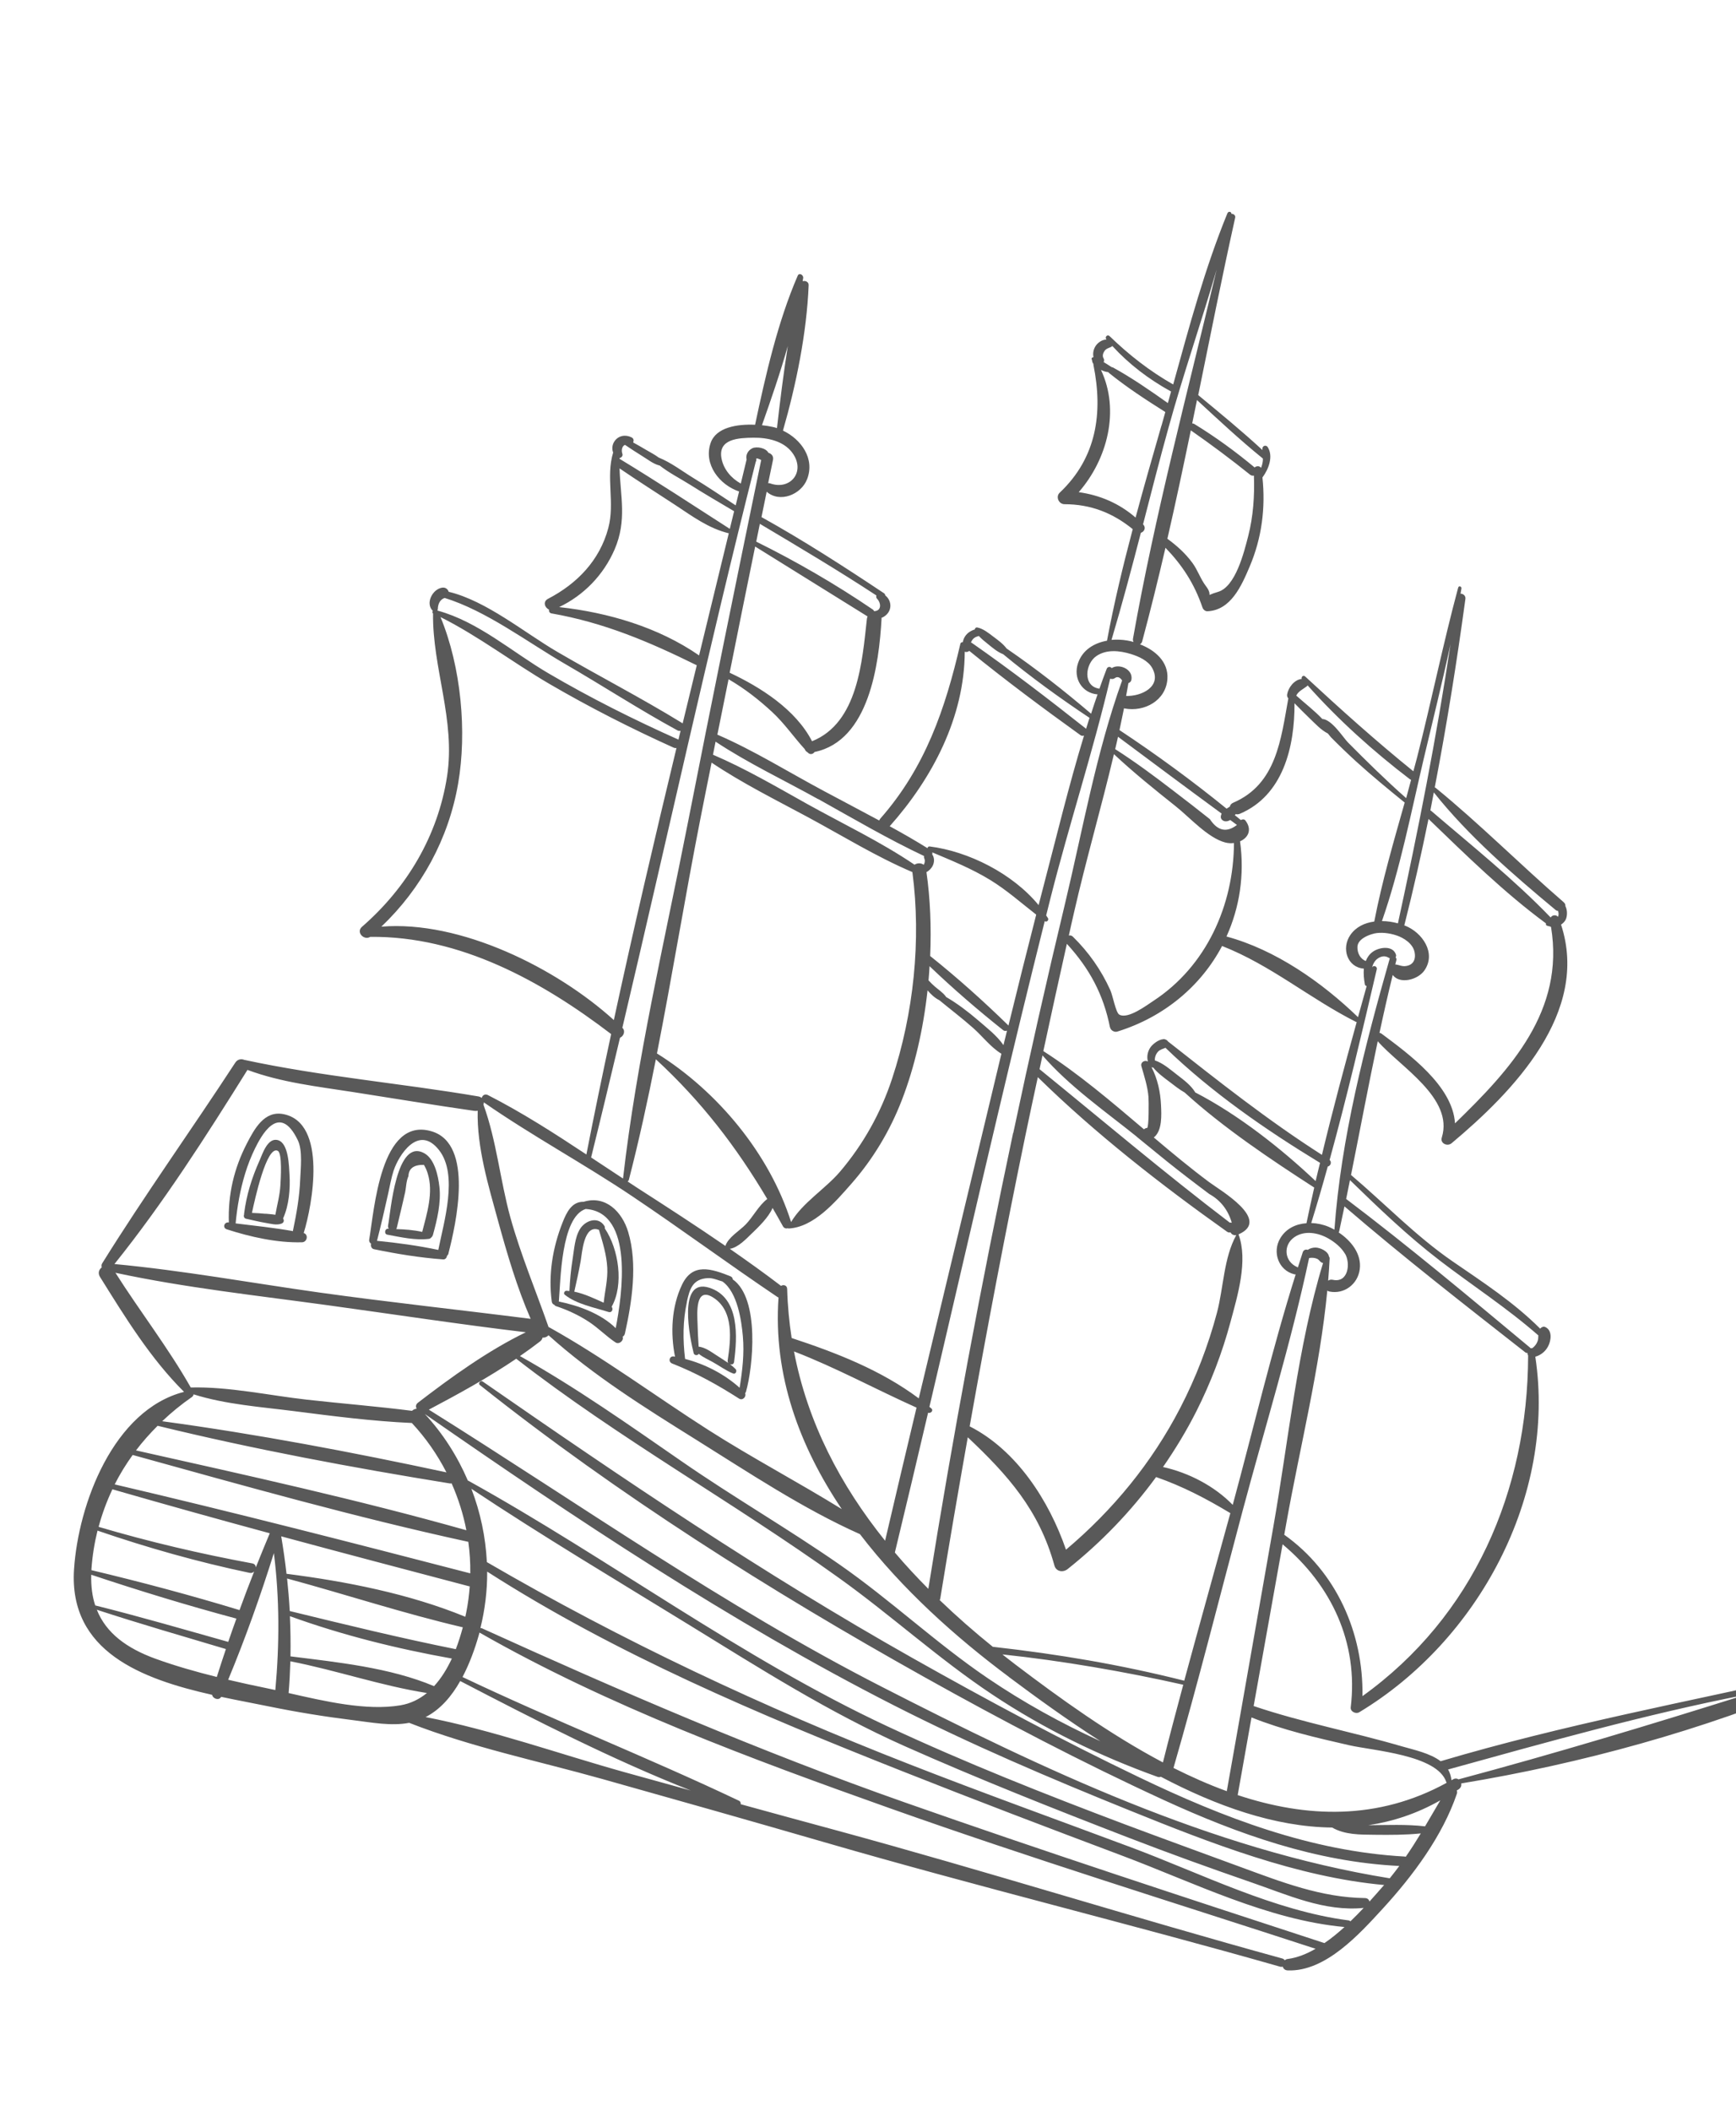 <svg width="116" height="141" viewBox="0 0 116 141" fill="none" xmlns="http://www.w3.org/2000/svg">
<path d="M121.125 111.788C112.793 113.663 104.468 115.209 96.263 117.645C95.554 117.107 94.483 116.886 93.666 116.65C90.381 115.689 87.028 115.062 83.78 113.963C83.78 113.963 83.775 113.962 83.769 113.961C84.415 110.357 85.058 106.759 85.703 103.155C88.966 105.882 90.78 109.737 90.256 114.047C90.222 114.336 90.604 114.51 90.826 114.373C98.767 109.595 103.997 99.934 102.59 90.624C102.953 90.526 103.266 90.273 103.443 89.935C103.66 89.531 103.736 88.84 103.237 88.635C103.119 88.588 102.991 88.662 102.913 88.75C101.143 86.982 99.101 85.658 97.041 84.242C94.601 82.561 92.534 80.399 90.276 78.485C90.874 75.504 91.433 72.525 92.061 69.552C93.536 71.246 97.162 73.348 96.341 75.986C96.218 76.382 96.715 76.597 96.994 76.367C101.12 72.914 106.241 67.63 104.309 61.761C104.428 61.684 104.53 61.586 104.601 61.464C104.73 61.243 104.75 60.803 104.601 60.529C104.609 60.439 104.576 60.338 104.478 60.258C101.597 57.769 98.876 55.029 95.928 52.625C95.91 52.61 95.892 52.599 95.871 52.594C96.675 48.419 97.345 44.214 97.919 40.004C97.949 39.79 97.758 39.652 97.594 39.657C97.614 39.542 97.635 39.423 97.654 39.309C97.676 39.168 97.474 39.108 97.436 39.25C96.426 43 95.653 46.819 94.693 50.583C94.609 50.897 94.526 51.206 94.442 51.521C91.936 49.496 89.576 47.375 87.212 45.188C87.09 45.074 86.927 45.215 86.984 45.349C86.491 45.402 86.096 45.905 86.008 46.376C85.987 46.495 86.022 46.586 86.087 46.647C85.591 49.372 85.302 52.375 82.404 53.62C82.269 53.676 82.2 53.772 82.183 53.876C82.11 53.927 82.033 53.971 81.96 54.017C79.671 52.16 77.25 50.386 74.804 48.769C74.907 48.281 75.01 47.797 75.108 47.308C75.124 47.312 75.132 47.319 75.148 47.324C76.466 47.574 77.908 46.797 78.006 45.356C78.088 44.199 77.176 43.422 76.171 43.039C76.24 43.003 76.294 42.942 76.322 42.84C76.876 40.772 77.391 38.688 77.877 36.59C79.008 37.763 79.805 38.987 80.347 40.572C80.396 40.715 80.526 40.837 80.685 40.831C82.242 40.759 82.952 39.145 83.496 37.862C84.313 35.951 84.571 33.934 84.357 31.893C84.771 31.341 85.101 30.474 84.706 29.862C84.601 29.704 84.361 29.77 84.354 29.958C84.351 29.99 84.358 30.024 84.358 30.063C82.973 28.784 81.516 27.59 80.066 26.392C80.873 22.429 81.661 18.473 82.534 14.545C82.574 14.376 82.416 14.274 82.288 14.289C82.292 14.132 82.08 14.092 82.017 14.243C80.512 17.915 79.458 21.827 78.393 25.682C76.831 24.797 75.43 23.699 74.14 22.451C73.997 22.315 73.802 22.518 73.925 22.665C73.93 22.666 73.934 22.673 73.938 22.679C73.654 22.685 73.364 22.873 73.207 23.114C73.058 23.346 73.014 23.611 73.067 23.859C72.996 23.861 72.916 23.916 72.949 23.995C72.997 24.122 72.963 24.189 73.061 24.308C73.061 24.308 73.061 24.308 73.066 24.309C73.061 24.33 73.055 24.35 73.064 24.379C73.715 27.586 73.276 30.581 70.811 32.909C70.521 33.179 70.746 33.68 71.131 33.68C72.88 33.681 74.355 34.261 75.689 35.346C75.032 37.817 74.438 40.298 73.97 42.797C73.119 42.95 72.345 43.405 72.04 44.279C71.675 45.317 72.327 46.312 73.34 46.383C73.188 46.809 73.046 47.239 72.907 47.674C71.103 46.136 69.216 44.658 67.261 43.319C67.025 43.001 66.683 42.757 66.366 42.52C66.055 42.285 65.698 41.993 65.306 41.915C65.213 41.896 65.141 41.964 65.136 42.044C64.946 42.102 64.765 42.211 64.672 42.294C64.487 42.457 64.377 42.666 64.331 42.898C64.262 42.891 64.194 42.922 64.172 43.003C63.162 47.361 61.827 51.269 58.82 54.685C58.787 54.725 58.765 54.768 58.749 54.807C57.515 54.14 56.266 53.49 55.031 52.827C52.682 51.573 50.38 50.13 47.935 49.073C48.179 47.84 48.439 46.606 48.682 45.372C49.736 45.981 50.703 46.734 51.595 47.56C52.414 48.317 53.029 49.226 53.773 50.04C53.803 50.129 53.869 50.207 53.965 50.254C53.97 50.256 53.978 50.269 53.981 50.275C54.139 50.437 54.336 50.37 54.428 50.231C58.079 49.482 58.737 44.35 58.906 41.325C58.911 41.305 58.899 41.291 58.898 41.274C59.171 41.168 59.399 40.947 59.471 40.656C59.556 40.32 59.415 39.973 59.154 39.772C59.147 39.716 59.124 39.661 59.063 39.623C56.389 37.842 53.693 36.103 50.884 34.541C51.003 33.975 51.117 33.408 51.229 32.846C52.104 33.618 53.535 33.04 53.932 32.005C54.465 30.627 53.528 29.338 52.318 28.764C53.202 25.686 53.905 22.25 54.034 19.052C54.046 18.827 53.807 18.725 53.633 18.787C53.641 18.713 53.66 18.642 53.669 18.569C53.696 18.369 53.402 18.187 53.303 18.416C51.961 21.518 51.159 25.057 50.455 28.373C49.258 28.319 47.84 28.542 47.483 29.593C46.995 31.027 48.09 32.396 49.386 32.83C49.308 33.141 49.236 33.453 49.159 33.758C48.221 33.143 47.292 32.514 46.334 31.931C45.587 31.475 44.841 30.895 44.016 30.565C43.75 30.364 43.438 30.209 43.157 30.042C42.876 29.874 42.588 29.71 42.304 29.553C42.362 29.438 42.353 29.289 42.199 29.215C41.798 29.009 41.319 29.093 41.058 29.479C40.904 29.71 40.877 29.991 40.971 30.228C40.47 31.876 41.099 33.565 40.649 35.265C40.072 37.436 38.564 38.988 36.62 39.999C36.26 40.185 36.396 40.591 36.683 40.717C36.668 40.833 36.718 40.949 36.848 40.973C40.367 41.59 43.381 42.871 46.558 44.439C46.243 45.735 45.929 47.031 45.614 48.326C45.6 48.317 45.593 48.304 45.579 48.295C42.85 46.618 39.999 45.154 37.231 43.537C35.033 42.253 32.493 40.132 29.981 39.53C29.933 39.365 29.771 39.218 29.544 39.255C28.899 39.349 28.403 40.308 28.922 40.806C28.88 40.86 28.877 40.935 28.936 40.978C28.891 44.633 30.451 48.099 29.874 51.852C29.263 55.817 27.195 59.295 24.185 61.911C23.774 62.269 24.317 62.838 24.739 62.581C30.734 62.514 36.223 65.55 40.837 69.074C40.261 71.75 39.707 74.427 39.182 77.117C37.045 75.703 34.891 74.316 32.601 73.148C32.4 73.045 32.23 73.173 32.191 73.337C32.132 73.294 32.066 73.26 31.973 73.24C26.787 72.356 21.458 71.906 16.317 70.795C16.121 70.715 15.872 70.752 15.724 70.978C12.793 75.469 9.662 79.835 6.828 84.39C6.772 84.478 6.774 84.571 6.799 84.659C6.616 84.795 6.524 85.036 6.679 85.29C8.344 87.958 10.053 90.747 12.298 92.973C7.572 94.185 5.231 100.469 4.946 104.837C4.594 110.328 9.489 112.156 14.172 113.21C14.226 113.474 14.634 113.616 14.777 113.345C15.877 113.58 16.955 113.776 17.933 113.978C19.818 114.364 21.719 114.672 23.628 114.907C24.833 115.056 26.133 115.312 27.341 115.081C31.496 116.711 35.946 117.626 40.236 118.83C45.223 120.231 50.213 121.644 55.189 123.086C65.262 126.008 75.463 128.497 85.548 131.373C85.609 131.389 85.665 131.383 85.712 131.368C85.752 131.504 85.863 131.615 86.058 131.619C88.582 131.708 90.847 129.18 92.412 127.475C94.415 125.289 96.383 122.649 97.348 119.821C97.376 119.736 97.368 119.664 97.341 119.602C97.388 119.571 97.433 119.545 97.479 119.514C97.621 119.411 97.665 119.265 97.642 119.128C105.634 117.814 113.832 115.566 121.292 112.403C121.316 112.394 121.341 112.384 121.365 112.374C121.702 112.231 121.456 111.73 121.126 111.805L121.125 111.788ZM77.609 28.423C77.025 30.461 76.433 32.509 75.88 34.572C74.777 33.619 73.504 33.077 72.081 32.875C74.002 30.673 74.842 27.415 73.567 24.71C73.725 24.79 73.885 24.844 74.06 24.858C74.071 24.878 74.082 24.897 74.105 24.914C75.288 25.872 76.57 26.704 77.858 27.517L77.868 27.519C77.788 27.819 77.701 28.121 77.616 28.419L77.609 28.423ZM78.033 26.922C76.85 26.084 75.65 25.252 74.381 24.553C74.348 24.533 74.317 24.53 74.285 24.527C74.111 24.405 73.927 24.301 73.746 24.187C73.782 24.11 73.79 24.02 73.738 23.93C73.648 23.781 73.703 23.594 73.795 23.456C73.912 23.281 74.07 23.258 74.251 23.171C74.282 23.157 74.299 23.135 74.323 23.108C75.454 24.341 76.764 25.333 78.236 26.145C78.241 26.147 78.246 26.148 78.251 26.15C78.183 26.403 78.114 26.662 78.041 26.914L78.033 26.922ZM81.974 119.646C80.771 119.21 79.582 118.679 78.413 118.094C80.051 112.426 81.489 106.694 83.013 100.989C84.515 95.361 86.261 89.737 87.473 84.037C87.595 84.009 87.73 84.013 87.854 84.035C87.93 84.056 88.021 84.08 88.084 84.13C88.196 84.219 88.231 84.332 88.392 84.359C88.397 84.36 88.402 84.362 88.407 84.363C86.69 90.021 86.103 96.21 85.079 102.016C84.042 107.894 83.02 113.776 81.973 119.652L81.974 119.646ZM91.04 113.29C91.107 109.086 89.298 104.988 85.814 102.517C85.858 102.273 85.901 102.029 85.945 101.786C86.857 96.678 88.191 91.417 88.69 86.21C88.73 86.242 88.784 86.262 88.846 86.274C89.822 86.464 90.726 85.788 90.859 84.786C90.996 83.769 90.284 82.877 89.449 82.322C89.464 82.304 89.475 82.285 89.482 82.26C89.604 81.701 89.722 81.14 89.838 80.584C93.75 83.953 97.85 87.143 101.914 90.329C101.963 90.37 102.02 90.379 102.07 90.376C102.065 90.435 102.082 90.494 102.11 90.55C102.088 99.575 98.451 107.978 91.037 113.3L91.04 113.29ZM96.164 84.17C98.382 85.868 100.679 87.352 102.792 89.201C102.789 89.336 102.786 89.465 102.744 89.584C102.674 89.783 102.547 89.934 102.389 90.055C102.354 90.045 102.314 90.051 102.274 90.061C102.262 90.042 102.25 90.028 102.232 90.013C98.193 86.654 94.138 83.252 89.95 80.087C90.034 79.67 90.119 79.252 90.205 78.83C92.11 80.682 94.064 82.559 96.169 84.171L96.164 84.17ZM89.877 83.746C90.248 84.367 90.11 85.716 89.057 85.488C88.934 85.46 88.829 85.487 88.748 85.546C88.788 85.052 88.823 84.556 88.848 84.057C88.85 84.009 88.834 83.966 88.803 83.942C88.763 83.583 88.215 83.339 87.912 83.334C87.722 83.332 87.529 83.383 87.381 83.49C87.263 83.442 87.106 83.482 87.051 83.646C86.938 83.986 86.836 84.328 86.723 84.667C86.708 84.663 86.701 84.65 86.687 84.641C85.818 84.272 85.718 83.186 86.476 82.65C87.16 82.165 88.086 82.337 88.773 82.733C89.197 82.977 89.617 83.318 89.872 83.745L89.877 83.746ZM82.367 100.517C81.145 99.261 79.422 98.37 77.713 97.993C78.538 96.802 79.288 95.563 79.947 94.261C80.902 92.36 81.67 90.365 82.221 88.307C82.69 86.558 83.409 84.219 82.758 82.453C84.973 81.487 81.525 79.509 80.778 78.95C79.529 78.017 78.311 77.007 77.097 75.98C77.672 75.537 77.609 74.455 77.579 73.817C77.54 72.948 77.349 72.06 76.943 71.283C76.981 71.304 77.016 71.313 77.056 71.307C77.358 71.682 77.763 71.975 78.142 72.261C78.463 72.505 78.798 72.774 79.162 72.98C81.738 75.328 84.922 77.458 87.817 79.326C87.637 80.12 87.464 80.91 87.299 81.708C86.607 81.756 85.946 82.052 85.554 82.702C84.991 83.627 85.426 84.863 86.493 85.121C86.523 85.129 86.551 85.126 86.579 85.123C84.983 90.188 83.76 95.403 82.371 100.524L82.367 100.517ZM43.821 70.754C46.875 73.571 49.199 76.601 51.268 80.09C50.696 80.523 50.333 81.268 49.829 81.79C49.424 82.209 48.652 82.654 48.472 83.225C46.54 81.898 44.577 80.627 42.607 79.361C42.38 79.213 42.159 79.067 41.937 78.92C41.976 78.898 42.007 78.863 42.02 78.812C42.704 76.159 43.291 73.464 43.826 70.755L43.821 70.754ZM43.897 70.371C44.92 65.174 45.773 59.92 46.787 54.759C47.036 53.483 47.294 52.216 47.549 50.942C49.598 52.317 51.795 53.406 53.965 54.574C56.273 55.817 58.552 57.227 60.966 58.254C61.567 62.805 61.048 67.703 59.608 72.06C58.856 74.342 57.688 76.43 56.132 78.263C55.156 79.409 53.626 80.335 52.861 81.63C51.416 77.065 47.947 72.897 43.907 70.374L43.897 70.371ZM50.246 82.385C50.687 81.955 51.349 81.328 51.624 80.69C51.857 81.095 52.091 81.5 52.317 81.914C52.39 82.047 52.533 82.08 52.658 82.043C52.661 82.049 52.67 82.057 52.685 82.061C54.39 81.985 55.849 80.252 56.91 79.047C58.342 77.415 59.475 75.518 60.257 73.495C61.119 71.27 61.695 68.735 61.979 66.154C62.206 66.421 62.467 66.665 62.765 66.81C63.517 67.43 64.294 68.018 65.023 68.665C65.647 69.212 66.203 69.959 66.914 70.388C66.61 71.644 66.31 72.905 66.011 74.162C64.477 80.575 62.922 86.988 61.392 93.408C58.866 91.52 55.889 90.363 52.898 89.377C52.733 88.311 52.629 87.219 52.598 86.097C52.593 85.851 52.344 85.789 52.19 85.895C51.072 85.041 49.927 84.224 48.768 83.419C49.33 83.33 49.879 82.738 50.247 82.38L50.246 82.385ZM61.243 94.026C60.536 96.988 59.834 99.951 59.143 102.917C56.167 99.219 53.964 95.031 53.055 90.272C55.867 91.357 58.502 92.797 61.243 94.026ZM67.405 112.01C69.243 113.383 71.317 114.889 73.534 116.309C70.915 115.113 68.387 113.718 65.992 112.093C62.539 109.75 59.502 106.871 56.075 104.491C52.635 102.102 49.002 100.004 45.56 97.621C42.03 95.181 38.494 92.684 34.743 90.582C35.203 90.265 35.654 89.94 36.086 89.605C36.183 89.528 36.233 89.443 36.252 89.351C36.401 89.363 36.553 89.301 36.653 89.192C39.63 91.87 43.084 94.028 46.472 96.143C50.01 98.351 53.642 100.775 57.462 102.478C60.284 106.162 63.864 109.366 67.406 112.005L67.405 112.01ZM67.876 111.207C67.573 110.979 67.277 110.742 66.981 110.511C70.975 110.934 75.175 111.663 79.065 112.537C78.602 114.266 78.139 115.994 77.707 117.726C74.162 115.852 70.825 113.442 67.876 111.207ZM79.137 112.268C74.841 111.188 70.739 110.496 66.34 110.002C65.107 109.009 63.919 107.968 62.791 106.883C62.799 106.853 62.822 106.826 62.827 106.79C63.411 103.191 64.031 99.598 64.667 96.008C67.339 98.528 69.431 100.86 70.457 104.574C70.573 104.991 71.041 105.051 71.339 104.811C73.583 103.026 75.57 100.962 77.251 98.663C79.055 99.293 80.588 100.1 82.213 101.074C81.19 104.809 80.142 108.539 79.129 112.277L79.137 112.268ZM74.177 68.629C74.219 68.836 74.472 68.969 74.662 68.906C77.803 67.932 80.258 65.846 81.66 63.19C84.929 64.474 87.503 66.69 90.608 68.261C90.624 68.265 90.639 68.269 90.654 68.273C89.838 71.217 89.046 74.172 88.332 77.143C84.727 74.841 81.419 72.221 78.058 69.576C78.002 69.502 77.939 69.452 77.863 69.432C77.81 69.407 77.756 69.403 77.709 69.418C77.397 69.448 77.022 69.75 76.883 69.946C76.682 70.229 76.612 70.591 76.706 70.909C76.506 70.785 76.191 70.945 76.269 71.222C76.462 71.903 76.682 72.56 76.742 73.272C76.763 73.538 76.774 75.34 76.648 75.344C76.565 75.349 76.496 75.385 76.439 75.435C74.256 73.584 72.076 71.723 69.716 70.21C70.231 67.822 70.753 65.429 71.288 63.046C72.798 64.69 73.738 66.436 74.17 68.632L74.177 68.629ZM71.419 62.495C71.532 61.992 71.641 61.484 71.759 60.983C72.563 57.455 73.595 53.928 74.433 50.376C75.749 51.609 77.148 52.733 78.559 53.856C79.483 54.587 80.722 55.984 81.877 56.277C82.069 56.329 82.269 56.333 82.454 56.312C82.433 60.468 80.615 64.535 77.076 66.852C76.635 67.141 75.359 68.109 74.787 67.771C74.556 67.638 74.354 66.487 74.188 66.132C73.577 64.784 72.743 63.599 71.688 62.566C71.602 62.484 71.503 62.468 71.414 62.493L71.419 62.495ZM88.206 77.675C88.107 78.083 88.003 78.49 87.911 78.894C85.623 76.727 82.73 74.447 79.856 72.965C79.853 72.954 79.856 72.943 79.847 72.936C79.562 72.479 79.091 72.13 78.667 71.804C78.203 71.446 77.731 71.021 77.167 70.832C77.158 70.623 77.229 70.419 77.377 70.252C77.516 70.099 77.708 70.07 77.876 69.99C80.958 72.967 84.547 75.45 88.201 77.673L88.206 77.675ZM75.962 75.937C76.874 76.67 77.769 77.426 78.695 78.147C79.163 78.512 79.635 78.877 80.106 79.231C80.335 79.407 80.572 79.579 80.802 79.755C81.554 80.174 82.056 80.814 82.309 81.675C82.258 81.661 82.215 81.66 82.179 81.672C77.829 78.361 73.701 74.864 69.463 71.419C69.529 71.111 69.595 70.803 69.66 70.499C71.471 72.582 73.827 74.213 75.964 75.932L75.962 75.937ZM81.991 82.274C82.072 82.334 82.153 82.339 82.218 82.319C82.238 82.346 82.263 82.374 82.283 82.401C82.347 82.484 82.498 82.53 82.608 82.505C81.765 84.028 81.761 86.01 81.318 87.685C80.733 89.886 79.909 92.029 78.863 94.047C76.971 97.702 74.366 100.873 71.23 103.515C70.095 100.228 67.93 96.871 64.793 95.276C65.947 88.799 67.175 82.33 68.509 75.891C68.779 74.578 69.066 73.263 69.347 71.953C73.18 75.713 77.621 79.174 81.991 82.274ZM89.162 82.136C89.029 82.063 88.899 82.001 88.773 81.945C88.411 81.794 88.01 81.708 87.617 81.695C88.006 80.447 88.371 79.186 88.721 77.921C88.903 77.889 89.011 77.629 88.844 77.482C90.007 73.262 91.007 68.982 91.997 64.743C92.044 64.544 91.765 64.452 91.682 64.62C91.729 64.443 91.806 64.279 91.921 64.152C92.06 63.999 92.277 63.878 92.489 63.88C92.635 63.881 92.747 63.949 92.866 64.014C92.864 64.019 92.863 64.024 92.862 64.029C91.188 69.91 89.609 76.024 89.167 82.138L89.162 82.136ZM97.224 75.043C97.076 72.532 94.127 70.399 92.311 69.043C92.266 69.01 92.22 68.997 92.177 68.997C92.454 67.701 92.745 66.41 93.062 65.126C93.536 65.769 94.742 65.446 95.173 64.833C95.998 63.658 95.031 62.279 93.885 61.831C93.87 61.827 93.855 61.823 93.835 61.818C94.433 59.462 94.967 57.084 95.453 54.704C97.944 57.105 100.512 59.629 103.303 61.681C103.289 61.737 103.294 61.798 103.352 61.825C103.425 61.855 103.506 61.877 103.585 61.887C103.599 61.897 103.617 61.912 103.63 61.921C103.63 61.921 103.635 61.922 103.641 61.924C104.561 67.512 100.955 71.419 97.219 75.042L97.224 75.043ZM103.932 60.774C103.99 60.822 104.055 60.845 104.117 60.856C104.139 60.955 104.157 61.052 104.133 61.159C104.125 61.19 104.118 61.215 104.107 61.239C103.964 61.081 103.714 61.123 103.616 61.287C101.168 58.74 98.308 56.458 95.635 54.166C95.617 54.15 95.597 54.145 95.578 54.135C95.659 53.732 95.729 53.327 95.808 52.93C98.107 55.828 101.097 58.417 103.937 60.776L103.932 60.774ZM93.415 61.678C93.076 61.587 92.711 61.527 92.342 61.526C93.565 58.018 94.281 54.292 95.135 50.679C95.734 48.14 96.374 45.589 96.923 43.03C95.986 49.288 94.755 55.484 93.41 61.677L93.415 61.678ZM91.804 62.36C92.278 62.253 92.834 62.327 93.289 62.475C93.799 62.639 94.406 63.03 94.521 63.594C94.637 64.157 94.371 64.52 93.828 64.538C93.659 64.541 93.479 64.461 93.313 64.433C93.288 64.426 93.26 64.429 93.233 64.427C93.257 64.336 93.278 64.239 93.303 64.147C93.326 64.061 93.3 63.994 93.252 63.949C93.283 63.897 93.299 63.837 93.282 63.778C93.082 63.126 92.159 63.265 91.727 63.578C91.498 63.745 91.354 63.957 91.264 64.193C90.888 64.054 90.687 63.647 90.704 63.239C90.731 62.735 91.409 62.455 91.802 62.365L91.804 62.36ZM87.34 45.825C87.34 45.825 87.363 45.799 87.374 45.78C89.424 48.084 91.763 50.184 94.208 52.05C94.235 52.069 94.259 52.081 94.29 52.089C94.18 52.499 94.071 52.905 93.961 53.315C92.616 52.129 91.335 50.868 90.073 49.595C89.74 49.256 88.997 48.057 88.358 48.027C87.825 47.46 87.162 46.957 86.624 46.47C86.624 46.47 86.618 46.469 86.613 46.467C86.766 46.161 87.084 46.029 87.345 45.827L87.34 45.825ZM82.579 54.384C82.662 54.401 82.75 54.397 82.841 54.362C85.746 53.13 86.514 49.88 86.499 46.975C86.841 47.322 87.178 47.667 87.528 48C87.9 48.355 88.269 48.764 88.729 48.996C88.838 49.134 88.924 49.238 88.933 49.246C89.48 49.8 90.047 50.343 90.618 50.866C91.667 51.82 92.763 52.717 93.861 53.609C93.116 56.246 92.345 58.881 91.829 61.557C91.192 61.642 90.609 61.91 90.23 62.455C89.609 63.353 90.034 64.624 91.133 64.701C91.1 65.046 91.139 65.409 91.197 65.74C91.208 65.819 91.257 65.859 91.321 65.866C91.125 66.557 90.933 67.251 90.742 67.944C88.329 65.613 85.228 63.44 81.954 62.557C82.822 60.638 83.172 58.461 82.86 56.198C83.394 55.967 83.691 55.427 83.217 54.805C83.144 54.709 83.012 54.718 82.914 54.778C82.786 54.668 82.645 54.565 82.512 54.453C82.529 54.431 82.552 54.404 82.569 54.382L82.579 54.384ZM81.626 54.352C81.6 54.41 81.582 54.476 81.573 54.549C81.559 54.725 81.735 54.859 81.892 54.863C82.01 54.867 82.112 54.83 82.204 54.773C82.353 54.883 82.503 54.994 82.653 55.105C81.968 55.633 81.365 55.51 80.844 54.718C80.454 54.407 80.064 54.101 79.673 53.796C79.254 53.472 78.834 53.153 78.416 52.829C77.145 51.852 75.863 50.9 74.517 50.04C74.581 49.763 74.649 49.488 74.706 49.215C77.007 50.93 79.316 52.651 81.633 54.348L81.626 54.352ZM67.698 75.673C65.555 85.781 63.666 95.93 62.031 106.131C61.252 105.346 60.501 104.542 59.795 103.706C60.547 100.598 61.284 97.482 62.015 94.368C62.188 94.431 62.401 94.227 62.229 94.078C62.188 94.045 62.143 94.012 62.104 93.974C63.639 87.436 65.144 80.884 66.694 74.35C67.704 70.073 68.741 65.798 69.809 61.531C69.809 61.531 69.814 61.532 69.819 61.533C69.946 61.627 70.102 61.451 70.026 61.328C69.987 61.269 69.944 61.208 69.905 61.149C70.008 60.747 70.103 60.349 70.206 59.947C71.444 55.063 73.026 50.233 74.182 45.331C74.279 45.374 74.4 45.368 74.502 45.292C74.694 45.143 74.891 45.299 74.979 45.458C73.256 50.245 72.347 55.424 71.165 60.362C69.942 65.451 68.791 70.56 67.707 75.681L67.698 75.673ZM83.405 35.811C83.129 36.883 82.561 39.204 81.379 39.539C80.385 39.822 81.145 39.884 80.581 39.151C80.23 38.699 80.028 38.074 79.677 37.599C79.202 36.956 78.642 36.453 78.005 35.989C78.558 33.583 79.069 31.167 79.571 28.747C80.926 29.692 82.249 30.677 83.536 31.712C83.617 31.776 83.707 31.784 83.787 31.768C83.836 33.128 83.744 34.484 83.405 35.811ZM84.344 30.602C84.344 30.602 84.373 30.615 84.387 30.625C84.389 30.679 84.387 30.728 84.383 30.781C84.365 30.95 84.323 31.107 84.261 31.259C84.182 31.108 83.953 31.111 83.835 31.226C82.555 30.161 81.224 29.19 79.805 28.321C79.753 28.291 79.706 28.284 79.663 28.283C79.769 27.763 79.876 27.242 79.983 26.722C81.412 28.04 82.837 29.372 84.346 30.597L84.344 30.602ZM76.232 35.59C76.451 35.524 76.6 35.254 76.387 35.034C76.387 35.034 76.382 35.032 76.378 35.026C76.936 32.861 77.49 30.694 78.087 28.545C79.059 25.019 80.27 21.534 81.294 18.016C79.355 26.206 77.17 34.401 75.707 42.659C75.689 42.747 75.712 42.824 75.746 42.882C75.604 42.844 75.462 42.806 75.321 42.784C74.983 42.726 74.628 42.713 74.272 42.742C74.978 40.372 75.614 37.978 76.235 35.58L76.232 35.59ZM73.26 43.824C73.939 43.359 74.814 43.458 75.563 43.686C76.085 43.847 76.727 44.128 76.998 44.635C77.67 45.88 76.235 46.528 75.247 46.486C75.296 46.201 75.356 45.918 75.4 45.631C75.496 45.597 75.581 45.522 75.6 45.413C75.737 44.699 74.773 44.3 74.283 44.63C74.209 44.518 74.01 44.514 73.95 44.677C73.778 45.115 73.622 45.556 73.464 46.003C72.342 45.849 72.501 44.343 73.26 43.824ZM67.055 69.818C66.616 69.167 65.893 68.621 65.325 68.126C64.657 67.556 63.971 67.035 63.214 66.593C63.207 66.581 63.201 66.563 63.188 66.548C62.995 66.296 62.727 66.121 62.483 65.914C62.329 65.78 62.182 65.638 62.044 65.486C62.075 65.169 62.094 64.853 62.113 64.538C63.674 66.032 65.338 67.467 67.027 68.81C67.112 68.877 67.21 68.876 67.29 68.843C67.208 69.168 67.126 69.494 67.049 69.822L67.055 69.818ZM67.379 68.508C67.379 68.508 67.373 68.49 67.365 68.482C65.715 66.872 63.958 65.298 62.154 63.859C62.236 61.93 62.16 60.024 61.906 58.255C62.285 58.058 62.536 57.588 62.345 57.162C62.332 57.131 62.311 57.109 62.291 57.082C62.303 57.036 62.306 56.983 62.297 56.937C63.624 57.499 64.934 58.024 66.176 58.786C67.277 59.461 68.229 60.309 69.24 61.096C68.607 63.561 67.989 66.031 67.384 68.51L67.379 68.508ZM65.089 42.623C65.181 42.545 65.297 42.516 65.405 42.48C65.581 42.674 65.787 42.838 65.979 42.992C66.301 43.252 66.631 43.542 67.014 43.693C67.019 43.695 67.024 43.696 67.029 43.697C68.866 45.217 70.818 46.631 72.801 47.95C72.724 48.196 72.647 48.441 72.571 48.687C72.562 48.679 72.56 48.668 72.546 48.658C70.062 46.694 67.529 44.75 64.933 42.94C64.915 42.93 64.899 42.926 64.879 42.92C64.921 42.806 64.994 42.696 65.09 42.618L65.089 42.623ZM64.46 43.531C64.558 43.573 64.683 43.552 64.768 43.477C67.173 45.431 69.683 47.299 72.202 49.11C72.28 49.163 72.362 49.163 72.435 49.134C71.405 52.51 70.576 55.971 69.688 59.346C69.588 59.716 69.499 60.089 69.4 60.459C67.662 58.347 64.717 56.868 62.115 56.54C62.042 56.532 61.988 56.588 61.971 56.654C61.147 56.14 60.303 55.658 59.45 55.191C62.312 51.975 64.447 47.901 64.465 43.532L64.46 43.531ZM54.687 53.382C57.012 54.679 59.336 56.045 61.748 57.181C61.743 57.201 61.737 57.221 61.737 57.243C61.743 57.321 61.787 57.382 61.794 57.454C61.805 57.555 61.781 57.668 61.722 57.766C61.556 57.635 61.288 57.639 61.109 57.76C58.851 56.231 56.33 55.034 53.951 53.712C51.872 52.551 49.834 51.353 47.642 50.413C47.697 50.123 47.76 49.83 47.815 49.541C49.988 50.982 52.401 52.117 54.675 53.384L54.687 53.382ZM54.261 49.513C53.175 47.402 50.841 45.913 48.756 44.936C49.319 42.125 49.882 39.315 50.46 36.508C52.966 38.066 55.467 39.621 57.973 41.178C57.955 41.223 57.933 41.266 57.929 41.319C57.611 44.151 57.341 48.279 54.261 49.513ZM58.56 39.776C58.538 39.858 58.543 39.94 58.617 40.009C58.863 40.249 58.918 40.774 58.471 40.818C58.45 40.817 58.435 40.83 58.418 40.836C58.398 40.787 58.366 40.746 58.315 40.711C55.833 39.024 53.218 37.508 50.532 36.18C50.611 35.783 50.695 35.387 50.774 34.99C53.394 36.55 56.014 38.105 58.565 39.778L58.56 39.776ZM52.642 23.113C52.353 24.942 52.123 26.793 51.917 28.596C51.812 28.563 51.707 28.529 51.603 28.512C51.402 28.469 51.169 28.429 50.914 28.404C51.52 26.692 52.132 24.916 52.639 23.123L52.642 23.113ZM41.399 30.598C41.526 30.572 41.635 30.449 41.589 30.317C41.508 30.089 41.553 29.802 41.761 29.716C42.138 29.97 42.517 30.218 42.904 30.458C43.268 30.68 43.625 30.971 44.039 31.088C44.054 31.092 44.065 31.095 44.076 31.092C44.69 31.577 45.422 31.948 46.074 32.356C47.054 32.977 48.056 33.555 49.054 34.149C48.96 34.542 48.866 34.935 48.766 35.327C46.324 33.754 43.879 32.153 41.397 30.646C41.401 30.631 41.4 30.614 41.398 30.603L41.399 30.598ZM37.369 40.548C39.021 39.757 40.338 38.393 41.069 36.698C41.902 34.764 41.451 33.144 41.399 31.288C42.625 32.127 43.885 32.921 45.128 33.738C46.277 34.497 47.351 35.295 48.697 35.623C48.039 38.343 47.376 41.061 46.713 43.78C43.995 41.899 40.635 40.912 37.368 40.553L37.369 40.548ZM50.274 29.944C49.984 30.073 49.81 30.396 49.888 30.694C49.761 31.23 49.628 31.765 49.501 32.301C48.866 31.952 48.352 31.358 48.211 30.625C47.959 29.296 49.389 29.25 50.338 29.238C51.265 29.226 52.347 29.445 52.935 30.233C53.87 31.489 52.817 32.782 51.455 32.287C51.41 32.275 51.367 32.269 51.328 32.275C51.435 31.755 51.541 31.234 51.653 30.716C51.703 30.468 51.542 30.3 51.349 30.248C51.177 29.919 50.581 29.809 50.275 29.939L50.274 29.944ZM29.235 40.754C29.247 40.73 29.259 40.706 29.256 40.672C29.266 40.354 29.392 40.046 29.713 39.942C32.503 40.803 35.237 42.889 37.749 44.344C40.27 45.802 42.712 47.397 45.268 48.788C45.343 48.83 45.415 48.827 45.477 48.817C45.426 49.009 45.383 49.21 45.336 49.404C45.336 49.404 45.331 49.403 45.326 49.401C42.352 48.072 39.434 46.611 36.622 44.961C34.223 43.552 31.956 41.526 29.242 40.788C29.234 40.775 29.232 40.764 29.225 40.751L29.235 40.754ZM25.481 61.9C28.166 59.343 29.974 56.024 30.612 52.343C31.21 48.895 30.818 44.557 29.436 41.22C31.961 42.484 34.268 44.254 36.701 45.677C39.394 47.247 42.173 48.659 45.013 49.942C45.081 49.971 45.145 49.977 45.203 49.961C43.746 56.009 42.33 62.062 41.017 68.138C37.179 64.659 30.765 61.463 25.476 61.899L25.481 61.9ZM50.498 30.851C50.534 30.796 50.548 30.724 50.533 30.638C50.533 30.638 50.534 30.633 50.536 30.628C50.541 30.629 50.542 30.624 50.554 30.622C50.592 30.621 50.608 30.62 50.648 30.636C50.729 30.658 50.794 30.697 50.863 30.727C49.196 38.81 47.545 46.899 45.956 54.998C44.417 62.833 42.536 70.784 41.631 78.724C40.92 78.257 40.208 77.789 39.498 77.316C40.157 74.656 40.796 71.986 41.429 69.319C41.661 69.224 41.813 68.879 41.594 68.662C41.594 68.662 41.589 68.661 41.584 68.66C44.559 56.058 47.323 43.41 50.498 30.851ZM42.267 79.921C45.532 82.111 48.699 84.449 51.958 86.642C51.98 86.659 52.002 86.659 52.021 86.67C51.656 91.864 53.426 96.615 56.248 100.805C53.316 98.992 50.239 97.375 47.34 95.522C43.79 93.256 40.38 90.712 36.698 88.66C36.682 88.656 36.667 88.652 36.657 88.65C35.802 86.204 34.802 83.833 34.104 81.326C33.423 78.861 33.181 76.194 32.307 73.797C32.322 73.741 32.326 73.688 32.329 73.635C35.549 75.872 39.011 77.734 42.267 79.921ZM16.538 71.468C18.797 72.307 21.187 72.573 23.56 72.942C26.272 73.365 28.983 73.814 31.698 74.204C31.777 74.215 31.855 74.208 31.919 74.193C31.858 76.649 32.645 79.229 33.282 81.556C33.885 83.745 34.542 85.997 35.458 88.095C30.75 87.496 26.033 86.993 21.33 86.336C16.774 85.696 12.227 84.864 7.647 84.435C10.925 80.353 13.762 75.908 16.532 71.472L16.538 71.468ZM22.005 87.201C26.381 87.803 30.75 88.469 35.136 88.992C32.601 90.22 30.142 91.995 27.925 93.7C27.774 93.817 27.77 93.973 27.84 94.1C27.724 94.107 27.617 94.16 27.53 94.24C25.198 93.941 22.846 93.757 20.509 93.495C17.972 93.211 15.311 92.618 12.746 92.68C11.24 90.027 9.348 87.597 7.713 85.018C12.415 86.028 17.242 86.544 22.005 87.201ZM12.833 93.307C12.9 93.26 12.927 93.201 12.933 93.138C15.077 93.816 17.451 93.979 19.662 94.262C22.263 94.595 24.894 94.936 27.519 95.052C28.448 96.046 29.22 97.16 29.831 98.35C23.567 97.009 17.182 95.793 10.838 94.935C11.451 94.349 12.118 93.805 12.832 93.312L12.833 93.307ZM10.533 95.239C16.949 96.806 23.542 98.034 30.056 99.09C30.097 99.101 30.138 99.09 30.177 99.084C30.62 100.089 30.957 101.141 31.163 102.217C23.879 100.162 16.468 98.54 9.087 96.884C9.525 96.305 10.014 95.757 10.533 95.239ZM8.865 97.188C16.3 99.246 23.751 101.351 31.293 102.991C31.389 103.685 31.435 104.387 31.424 105.096C23.518 103.049 15.615 101.013 7.664 99.154C8.01 98.469 8.415 97.812 8.865 97.188ZM19.144 105.12C19.051 104.291 18.931 103.46 18.791 102.624C22.965 103.754 27.153 104.854 31.34 105.959C31.355 105.964 31.373 105.957 31.388 105.962C31.346 106.543 31.272 107.126 31.154 107.708C31.134 107.801 31.114 107.898 31.093 107.996C27.348 106.46 23.135 105.636 19.142 105.125L19.144 105.12ZM30.924 108.706C30.795 109.188 30.642 109.679 30.458 110.162C26.73 109.413 23.053 108.515 19.361 107.613C19.321 106.89 19.26 106.167 19.183 105.44C23.084 106.497 26.998 107.785 30.931 108.702L30.924 108.706ZM14.486 112.017C13.101 111.673 11.722 111.282 10.39 110.8C8.459 110.098 7.09 109.084 6.469 107.527C9.322 108.46 12.217 109.295 15.095 110.153C14.891 110.773 14.68 111.395 14.486 112.017ZM15.25 109.674C12.294 108.843 9.341 107.981 6.362 107.238C6.165 106.636 6.075 105.955 6.096 105.188C9.298 106.258 12.543 107.247 15.797 108.119C15.609 108.639 15.427 109.156 15.249 109.679L15.25 109.674ZM16.004 107.55C12.744 106.557 9.427 105.674 6.107 104.882C6.113 104.862 6.108 104.839 6.11 104.812C6.173 103.927 6.311 103.067 6.516 102.242C9.85 103.385 13.229 104.34 16.681 105.064C16.809 105.092 16.909 105.043 16.983 104.971C16.645 105.826 16.317 106.688 16.003 107.555L16.004 107.55ZM16.856 104.431C13.393 103.791 9.967 102.988 6.589 101.99C6.823 101.118 7.133 100.283 7.511 99.482C11.006 100.489 14.515 101.468 18.026 102.419C17.709 103.176 17.397 103.935 17.093 104.701C17.089 104.575 17.017 104.458 16.856 104.431ZM17.797 112.763C16.947 112.589 16.094 112.404 15.246 112.204C16.394 109.442 17.407 106.595 18.301 103.743C18.683 106.779 18.677 109.842 18.398 112.891C18.192 112.847 17.992 112.804 17.797 112.763ZM19.377 107.959C22.884 109.23 26.527 110.131 30.193 110.787C29.875 111.468 29.486 112.108 29.003 112.631C26.064 111.392 22.568 111.037 19.409 110.641C19.426 109.744 19.411 108.849 19.372 107.958L19.377 107.959ZM26.748 113.912C24.473 114.291 21.707 113.642 19.285 113.091C19.345 112.379 19.381 111.677 19.402 110.971C22.453 111.566 25.467 112.607 28.527 113.09C28.02 113.503 27.436 113.797 26.748 113.912ZM41.727 118.376C37.339 117.151 32.932 115.569 28.439 114.696C29.428 114.19 30.183 113.3 30.752 112.289C35.75 114.889 40.88 117.519 46.158 119.602C44.681 119.195 43.203 118.788 41.722 118.375L41.727 118.376ZM86.046 130.854C85.961 130.864 85.897 130.902 85.843 130.941C85.813 130.89 85.76 130.843 85.684 130.823C75.714 128.086 65.845 124.969 55.863 122.256C53.735 121.681 51.614 121.101 49.493 120.517C49.506 120.428 49.477 120.333 49.382 120.286C43.294 117.394 37.002 114.92 30.905 112.021C31.381 111.116 31.732 110.134 31.985 109.251C32.002 109.185 32.02 109.119 32.038 109.053C32.038 109.053 32.038 109.053 32.048 109.056C40.615 113.949 50.18 117.49 59.452 120.784C68.869 124.127 78.408 127.075 87.907 130.174C87.302 130.523 86.682 130.77 86.062 130.853L86.046 130.854ZM88.498 129.794C79.131 126.73 69.744 123.661 60.448 120.393C50.785 116.994 41.517 112.995 32.206 108.767C32.167 108.751 32.136 108.748 32.101 108.755C32.407 107.511 32.562 106.244 32.553 104.98C41.173 110.507 50.73 114.524 60.22 118.284C65.127 120.229 70.058 122.104 74.999 123.961C79.743 125.743 84.747 128.257 89.84 128.72C89.409 129.11 88.962 129.479 88.498 129.794ZM90.234 128.342C90.209 128.313 90.173 128.287 90.126 128.28C85.137 127.634 80.266 125.149 75.584 123.4C70.645 121.555 65.684 119.77 60.776 117.851C51.007 114.038 41.595 109.62 32.533 104.345C32.449 102.671 32.1 101.012 31.498 99.449C36.243 102.606 41.167 105.539 46.024 108.525C50.735 111.423 55.39 114.387 60.454 116.64C65.372 118.827 70.382 120.811 75.4 122.748C78.118 123.797 80.853 124.785 83.603 125.734C86.041 126.572 88.497 127.708 91.121 127.444C90.84 127.743 90.541 128.049 90.234 128.342ZM92.464 125.94C92.175 126.27 91.853 126.64 91.507 127.02C91.481 126.894 91.383 126.791 91.205 126.787C88.297 126.752 85.659 125.725 82.963 124.736C80.367 123.78 77.766 122.839 75.179 121.868C69.829 119.853 64.48 117.735 59.298 115.315C49.524 110.75 40.727 104.139 31.304 98.914C31.289 98.909 31.279 98.907 31.264 98.903C30.568 97.282 29.609 95.77 28.391 94.455C38.437 101.433 48.799 108.345 59.709 113.903C64.863 116.529 70.164 118.786 75.528 120.951C80.877 123.112 86.69 125.387 92.493 125.915C92.485 125.924 92.477 125.933 92.469 125.941L92.464 125.94ZM93.933 124.03C93.933 124.03 93.892 124.019 93.872 124.013C87.586 123.666 81.74 121.415 76.116 118.718C70.973 116.253 65.948 113.554 60.982 110.756C51.013 105.134 41.644 98.793 32.246 92.276C32.109 92.18 31.928 92.408 32.062 92.515C41.281 99.843 51.465 106.266 61.733 112.006C66.955 114.927 72.287 117.719 77.724 120.219C82.746 122.526 87.946 124.371 93.502 124.642C93.297 124.919 93.083 125.193 92.863 125.466C80.941 123.543 69.609 118.142 58.934 112.68C48.335 107.259 38.721 100.455 28.655 94.161C30.605 93.13 32.636 92.017 34.494 90.76C41.333 96.08 48.994 100.339 56.041 105.39C59.538 107.891 62.714 110.802 66.297 113.185C69.736 115.476 73.451 117.287 77.336 118.686C77.425 118.721 77.504 118.709 77.57 118.684C81.251 120.621 85.165 122.034 89.012 122.075C89.879 122.569 90.874 122.547 91.871 122.559C92.889 122.571 93.921 122.571 94.938 122.468C94.617 122.996 94.287 123.516 93.934 124.025L93.933 124.03ZM95.222 121.995C93.968 121.85 92.696 121.911 91.433 121.92C93.07 121.674 94.684 121.145 96.242 120.258C95.896 120.839 95.561 121.418 95.222 121.995ZM82.703 119.907C83.008 118.179 83.315 116.447 83.626 114.721C85.731 115.562 87.931 116.07 90.138 116.574C91.719 116.938 96.029 117.218 96.637 119.027C96.641 119.05 96.653 119.07 96.67 119.085C92.065 121.611 87.294 121.43 82.703 119.907ZM97.459 118.857C97.362 118.793 97.237 118.775 97.095 118.857C97.057 118.879 97.025 118.898 96.987 118.915C96.958 118.641 96.88 118.403 96.761 118.197C103.299 116.39 109.94 114.518 116.632 113.208C110.271 115.21 103.921 117.127 97.459 118.857Z" fill="#595959"/>
<path d="M20.292 82.368C20.873 80.502 21.891 75.021 18.954 74.424C17.661 74.159 16.998 75.416 16.494 76.384C15.634 78.055 15.229 79.789 15.293 81.659C15.288 81.657 15.283 81.656 15.278 81.655C14.978 81.618 14.854 82.019 15.154 82.116C16.729 82.625 18.523 83.029 20.188 82.981C20.528 82.969 20.625 82.463 20.293 82.363L20.292 82.368ZM15.745 81.715C15.851 80.591 16.051 79.46 16.385 78.376C16.56 77.803 16.78 77.243 17.044 76.705C17.396 76.001 18.632 73.517 19.904 76.173C20.232 76.853 20.087 78.064 20.058 78.801C20.011 79.951 19.815 81.066 19.579 82.188C19.576 82.203 19.581 82.221 19.578 82.236C18.312 82.011 17.017 81.876 15.744 81.72L15.745 81.715Z" fill="#595959"/>
<path d="M29.966 83.718C30.468 81.766 31.684 76.435 28.856 75.574C25.415 74.527 25.005 80.883 24.672 82.793C24.648 82.923 24.709 83.021 24.797 83.077C24.758 83.224 24.812 83.407 24.992 83.444C26.516 83.76 28.052 84.009 29.602 84.125C29.756 84.139 29.847 84.022 29.866 83.892C29.91 83.849 29.95 83.8 29.97 83.724L29.966 83.718ZM26.313 78.169C26.623 77.215 27.948 75.048 29.34 76.829C30.635 78.485 29.65 81.655 29.288 83.492C27.936 83.206 26.568 83.019 25.191 82.884C25.458 81.847 25.698 80.808 25.93 79.762C26.049 79.234 26.143 78.683 26.307 78.173L26.313 78.169Z" fill="#595959"/>
<path d="M18.914 81.392C19.311 80.52 19.401 79.414 19.346 78.482C19.31 77.907 19.292 76.392 18.592 76.166C17.887 75.939 17.535 77.089 17.345 77.516C16.829 78.671 16.468 79.813 16.31 81.075C16.306 81.09 16.313 81.103 16.314 81.119C16.264 81.225 16.299 81.376 16.438 81.408C16.864 81.5 17.291 81.609 17.723 81.682C18.072 81.737 18.477 81.867 18.818 81.731C18.971 81.668 19 81.519 18.918 81.399L18.914 81.392ZM17.748 81.08C17.447 81.048 17.142 81.031 16.835 81.02C17.02 80.146 17.822 76.465 18.565 76.876C18.873 77.045 18.758 78.77 18.738 79.15C18.7 79.841 18.517 80.482 18.399 81.145C18.182 81.104 17.95 81.096 17.744 81.073L17.748 81.08Z" fill="#595959"/>
<path d="M29.36 79.26C29.282 78.56 29.048 77.443 28.381 77.052C26.465 75.93 26.102 80.995 25.934 81.846C25.915 81.939 25.938 82.016 25.981 82.076C25.966 82.072 25.949 82.073 25.933 82.074C25.708 82.063 25.652 82.434 25.88 82.473C26.786 82.64 27.758 82.868 28.68 82.751C28.708 82.747 28.724 82.73 28.748 82.72C28.767 82.709 28.787 82.698 28.797 82.679C28.853 82.634 28.901 82.576 28.929 82.491C29.212 81.454 29.483 80.341 29.361 79.255L29.36 79.26ZM27.058 79.719C27.136 79.37 27.138 78.893 27.292 78.564C27.311 78.048 27.655 77.798 28.325 77.809C28.434 77.99 28.519 78.181 28.579 78.382C28.976 79.64 28.529 81.064 28.212 82.288C27.649 82.159 27.056 82.12 26.475 82.1C26.493 82.072 26.506 82.043 26.516 82.008C26.693 81.246 26.886 80.482 27.053 79.718L27.058 79.719Z" fill="#595959"/>
<path d="M41.758 89.073C42.231 86.945 42.615 84.434 41.977 82.296C41.574 80.939 40.46 79.825 39.002 80.276C38.215 80.256 37.862 80.965 37.584 81.678C36.924 83.349 36.629 85.161 36.869 86.942C36.886 87.061 36.955 87.128 37.039 87.156C37.057 87.194 37.092 87.225 37.141 87.243C37.93 87.504 38.679 87.851 39.371 88.308C39.99 88.718 40.508 89.259 41.126 89.669C41.37 89.833 41.703 89.542 41.603 89.287C41.673 89.251 41.735 89.181 41.757 89.078L41.758 89.073ZM37.342 86.939C37.459 85.59 37.479 81.297 39.134 80.757C42.376 80.969 41.572 86.523 41.142 88.717C40.157 87.747 38.655 87.209 37.347 86.94L37.342 86.939Z" fill="#595959"/>
<path d="M49.785 93.069C49.809 93.043 49.834 93.011 49.846 92.966C50.312 91.347 50.792 86.737 48.961 85.459C48.956 85.376 48.912 85.299 48.819 85.258C47.52 84.736 46.279 84.338 45.574 85.812C44.869 87.286 44.79 89.041 45.105 90.625C45.084 90.62 45.059 90.613 45.039 90.608C44.727 90.556 44.623 90.963 44.913 91.079C46.52 91.711 47.939 92.498 49.386 93.424C49.628 93.576 49.884 93.291 49.791 93.071L49.785 93.069ZM45.896 86.963C46.077 86.126 46.271 85.422 47.31 85.375C47.635 85.359 47.948 85.508 48.276 85.601C49.288 86.329 49.547 88.24 49.638 89.259C49.742 90.433 49.606 91.549 49.422 92.7C48.393 91.778 47.113 91.12 45.777 90.773C45.624 89.498 45.623 88.226 45.901 86.964L45.896 86.963Z" fill="#595959"/>
<path d="M40.869 87.291C41.696 85.828 41.351 83.443 40.41 82.05C40.423 81.999 40.42 81.949 40.387 81.891C39.971 81.231 39.12 81.508 38.758 82.091C38.405 82.659 38.367 83.469 38.261 84.109C38.147 84.817 38.083 85.523 38.049 86.237C37.98 86.229 37.912 86.222 37.847 86.22C37.722 86.22 37.63 86.401 37.738 86.485C38.529 87.121 39.716 87.335 40.662 87.638C40.892 87.71 40.991 87.443 40.874 87.292L40.869 87.291ZM38.373 86.285C38.527 85.609 38.674 84.937 38.798 84.253C38.896 83.725 38.998 81.742 40.023 82.153C40.268 82.984 40.532 83.805 40.578 84.686C40.618 85.49 40.417 86.241 40.339 87.019C39.713 86.737 39.044 86.416 38.374 86.28L38.373 86.285Z" fill="#595959"/>
<path d="M49.151 91.455C49.038 91.332 48.903 91.225 48.769 91.118C48.885 91.171 49.024 91.138 49.05 90.982C49.268 89.334 49.444 86.67 47.397 86.018C45.239 85.332 46.113 89.451 46.351 90.389C46.394 90.553 46.627 90.555 46.692 90.432C46.958 90.655 47.3 90.801 47.602 90.969C48.062 91.222 48.495 91.551 48.986 91.747C49.158 91.815 49.266 91.573 49.156 91.456L49.151 91.455ZM46.684 89.957C46.647 89.425 46.621 88.891 46.608 88.355C46.592 87.764 46.437 85.908 47.647 86.667C49.056 87.55 48.833 89.479 48.623 90.873C48.614 90.947 48.63 91.005 48.668 91.048C48.402 90.863 48.121 90.695 47.863 90.523C47.502 90.29 47.117 90.002 46.685 89.952L46.684 89.957Z" fill="#595959"/>
</svg>
